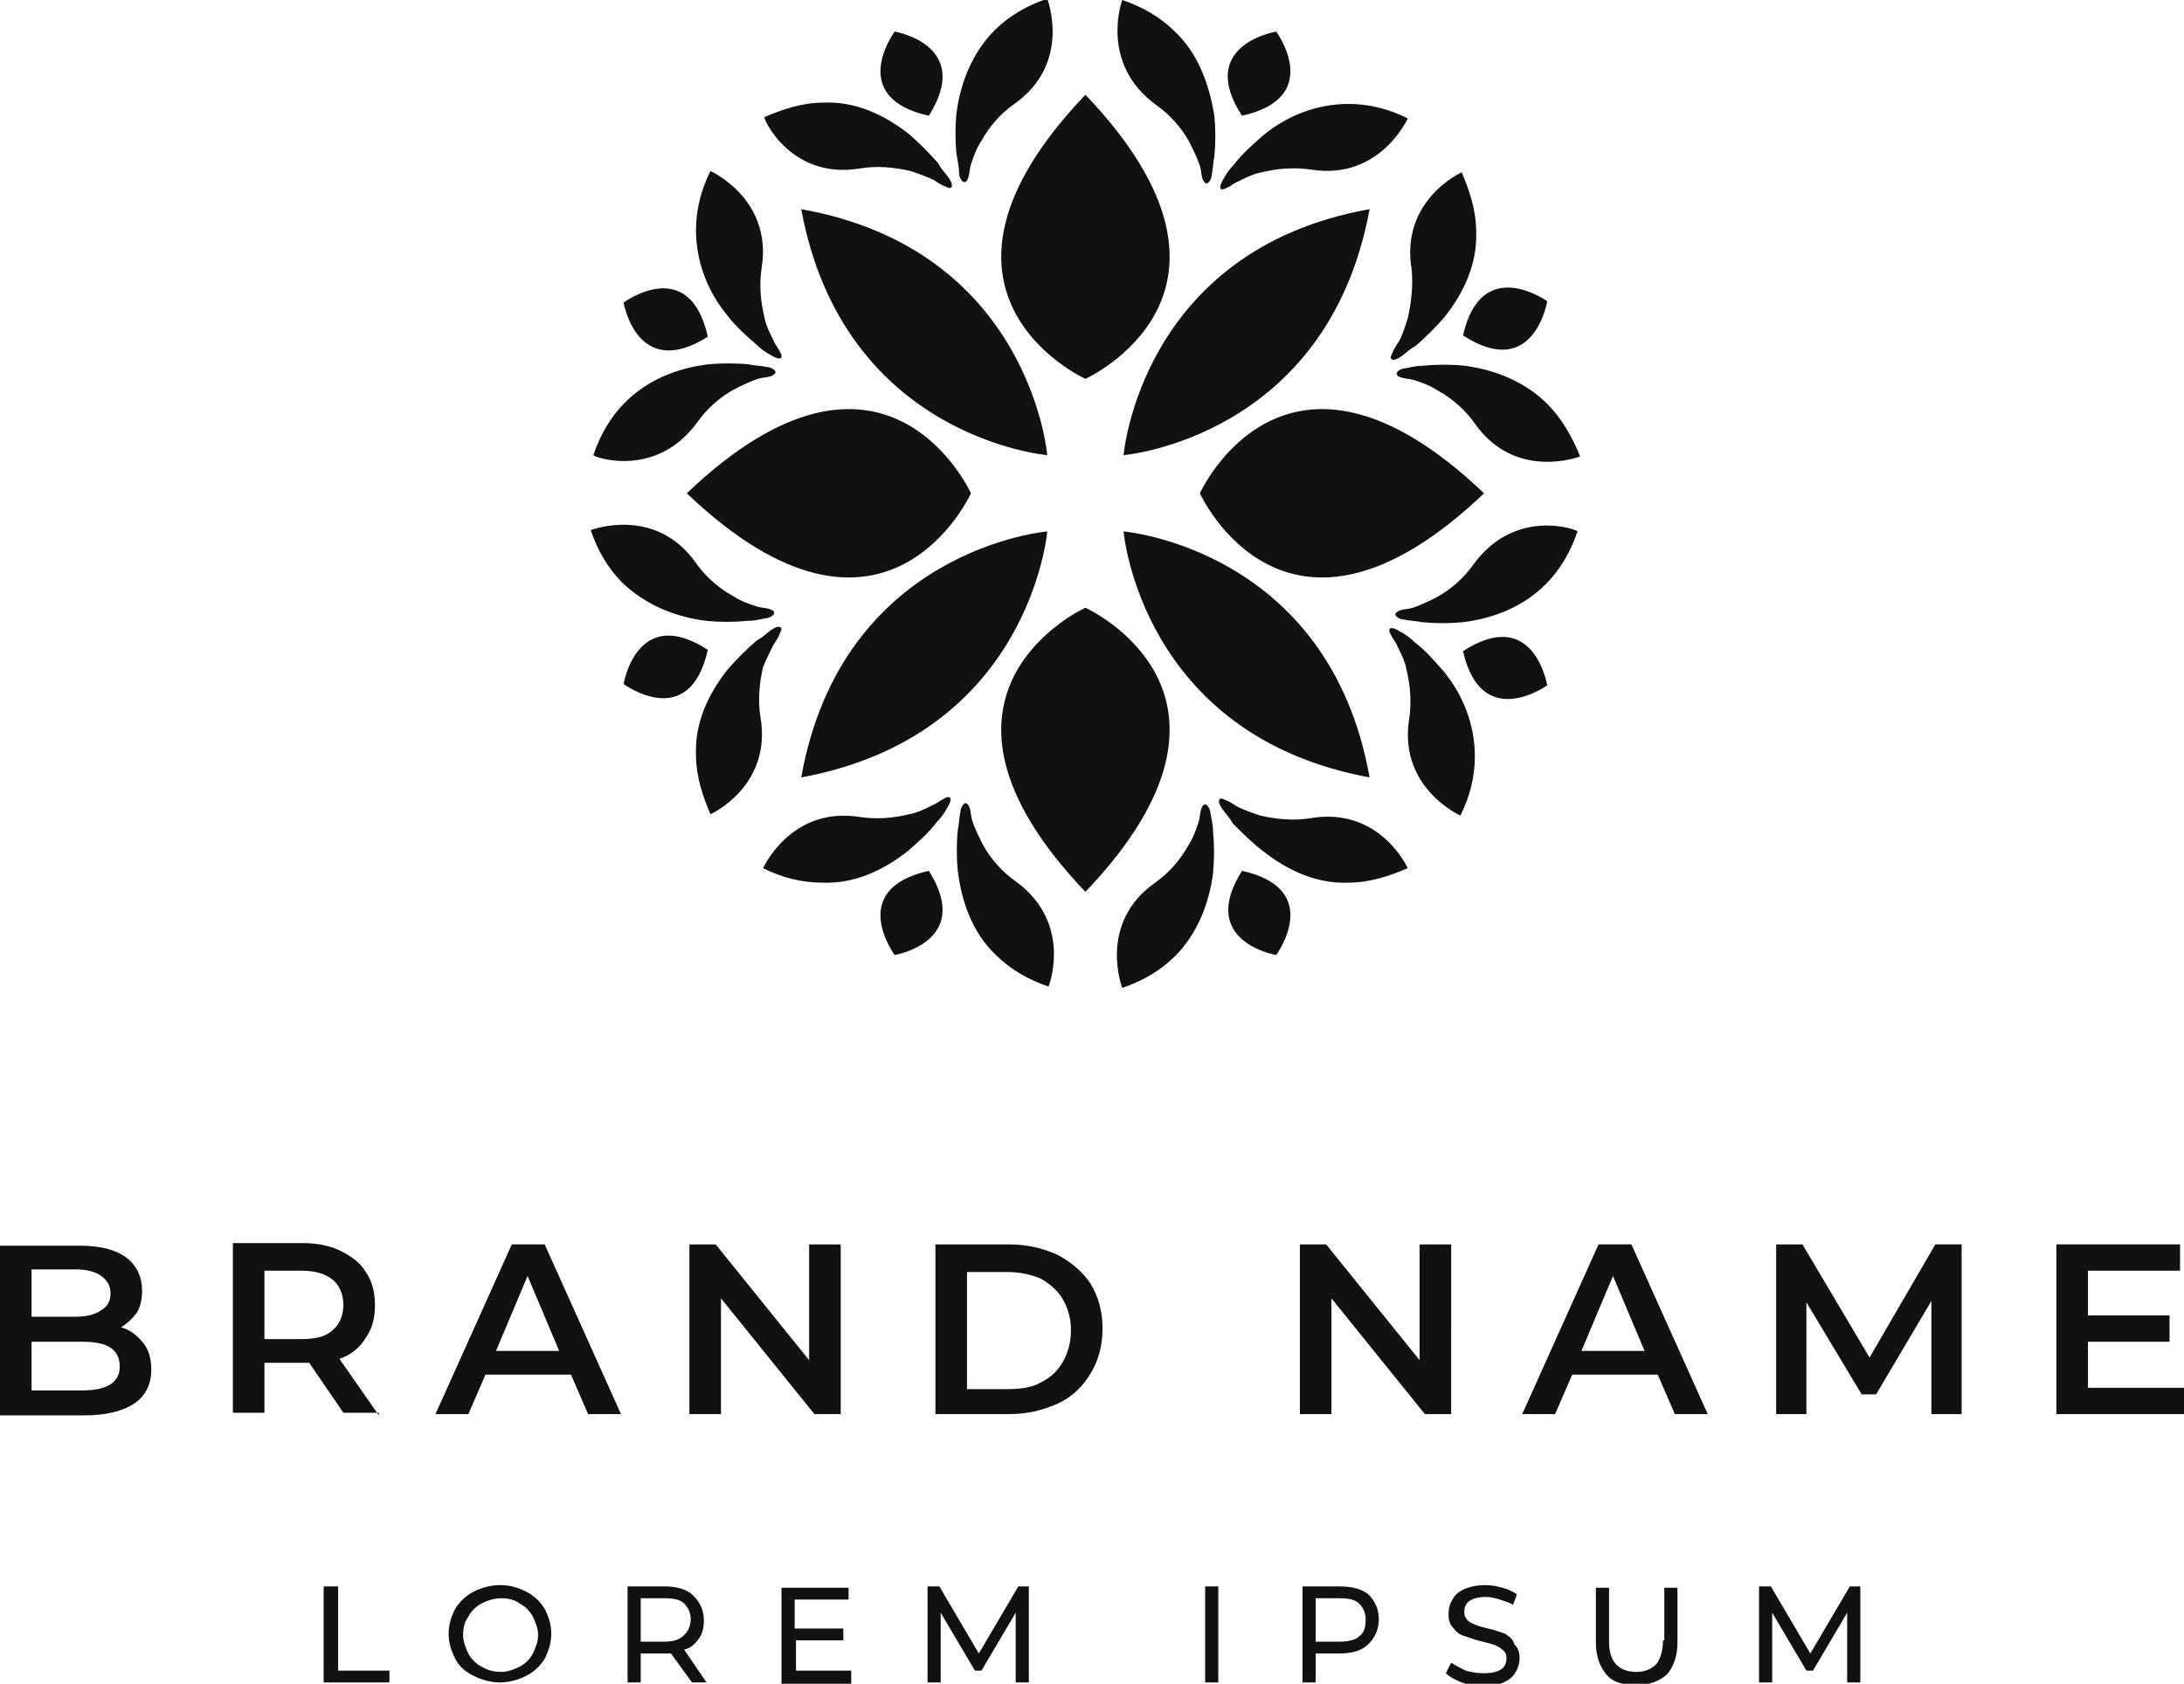 <svg version="1.1" id="Layer_1" xmlns="http://www.w3.org/2000/svg" x="0" y="0" xml:space="preserve" width="166" height="128"><path d="M9.2 100.9c.5-.3.9-.7 1.2-1.1.3-.5.4-1.1.4-1.7 0-1-.4-1.9-1.2-2.5-.8-.6-2-.9-3.5-.9H0v12.9h6.4c1.6 0 2.9-.3 3.8-.9.9-.6 1.3-1.5 1.3-2.6 0-.8-.2-1.5-.6-2-.5-.6-1-1-1.7-1.2zm-6.8-4.4h3.4c.8 0 1.5.2 1.9.5.4.3.7.7.7 1.3 0 .6-.2 1-.7 1.3-.4.3-1.1.5-1.9.5H2.4v-3.6zm3.9 9.2H2.4V102h3.9c1.9 0 2.8.6 2.8 1.9 0 1.2-1 1.8-2.8 1.8zm22.5 1.9l-3-4.3c.9-.3 1.6-.9 2-1.6.5-.7.7-1.5.7-2.5 0-.9-.2-1.8-.7-2.5-.4-.7-1.1-1.2-1.9-1.6-.8-.4-1.8-.6-2.9-.6h-5.3v12.9h2.4v-3.8h3.4l2.6 3.8h2.7zm-5.9-5.8h-2.8v-5.2h2.8c1 0 1.8.2 2.4.7.5.4.8 1.1.8 1.9 0 .8-.3 1.5-.8 1.9-.5.5-1.3.7-2.4.7zm16-7.2l-5.8 12.9h2.5l1.3-3h6.5l1.3 3h2.5l-5.8-12.9h-2.5zm-1.2 8.1l2.4-5.7 2.4 5.7h-4.8zm26.2 4.9v-13h-2.4v8.8l-7.1-8.8h-2v12.9h2.4v-8.8l7.1 8.8h2zm16.5-12.2c-1.1-.5-2.3-.8-3.7-.8h-5.6v12.9h5.6c1.4 0 2.6-.3 3.7-.8s1.9-1.3 2.5-2.3c.6-1 .9-2.1.9-3.4 0-1.3-.3-2.4-.9-3.4-.6-.9-1.4-1.6-2.5-2.2zm.4 8.1c-.4.7-.9 1.2-1.7 1.6-.7.4-1.6.5-2.5.5h-3.1v-8.9h3.1c.9 0 1.8.2 2.5.5.7.4 1.3.9 1.7 1.6.4.7.6 1.5.6 2.3 0 .9-.2 1.7-.6 2.4zm29.5-8.9h-2.4v8.8l-7.1-8.8h-2v12.9h2.4v-8.8l7.1 8.8h2V94.6zm11.2 0l-5.8 12.9h2.5l1.3-3h6.5l1.3 3h2.5L124 94.6h-2.5zm-1.3 8.1l2.4-5.7 2.4 5.7h-4.8zm26.9-8.1l-5 8.6-5.1-8.6h-2v12.9h2.3V99l4.2 7h1.1l4.2-7.1v8.6h2.3V94.6h-2zm11.6 11V102h6.2v-2h-6.2v-3.4h7v-2h-9.4v12.9h9.7v-2h-7.3zm-133.1 15h-1v7.3h5v-.9h-3.9v-6.4zm14.4.4c-.6-.3-1.2-.5-2-.5-.7 0-1.4.2-2 .5-.6.3-1.1.8-1.4 1.3-.3.6-.5 1.2-.5 1.9s.2 1.3.5 1.9c.3.6.8 1 1.4 1.3.6.3 1.3.5 2 .5s1.4-.2 2-.5c.6-.3 1.1-.8 1.4-1.3.3-.6.5-1.2.5-1.9s-.2-1.3-.5-1.9c-.3-.5-.8-1-1.4-1.3zm.5 4.7c-.2.4-.6.8-1 1-.4.2-.9.4-1.4.4-.5 0-1-.1-1.5-.4-.4-.2-.8-.6-1-1-.2-.4-.4-.9-.4-1.4 0-.5.1-1 .4-1.4.2-.4.6-.8 1-1 .4-.2.9-.4 1.5-.4.5 0 1 .1 1.4.4.4.2.8.6 1 1 .2.4.4.9.4 1.4 0 .5-.2 1-.4 1.4zm12.6-1.1c.3-.4.4-.9.4-1.4 0-.8-.3-1.4-.8-1.9s-1.3-.7-2.2-.7h-2.8v7.3h1v-2.2H51l1.6 2.2h1.1l-1.7-2.5c.5-.1.8-.4 1.1-.8zm-2.6.2h-1.8v-3.3h1.8c.7 0 1.2.1 1.5.4.3.3.5.7.5 1.2s-.2.9-.5 1.2c-.4.4-.9.5-1.5.5zm9.9-.1h3.7v-.9h-3.7v-2.2h4.1v-.9h-5.1v7.3h5.3v-1h-4.2v-2.3zm17-4.1l-3 5.1-3-5.1h-.9v7.3h1v-5.3l2.6 4.4h.5l2.6-4.4v5.3h1v-7.3h-.8zm14.2 7.3h1v-7.3h-1v7.3zm10.2-7.3H99v7.3h1v-2.2h1.8c.9 0 1.7-.2 2.2-.7.5-.5.8-1.1.8-1.9 0-.8-.3-1.4-.8-1.9-.5-.4-1.2-.6-2.2-.6zm1.5 3.8c-.3.3-.9.4-1.5.4H100v-3.3h1.8c.7 0 1.2.1 1.5.4.3.3.5.7.5 1.2 0 .6-.1 1-.5 1.3zm11.1-.2c-.3-.1-.8-.3-1.3-.4-.4-.1-.8-.2-1-.3-.2-.1-.5-.2-.6-.4-.2-.2-.2-.4-.2-.6 0-.3.1-.6.4-.8.3-.2.7-.3 1.3-.3.3 0 .7.1 1 .2.3.1.7.2 1 .4l.3-.8c-.3-.2-.7-.4-1.1-.5-.4-.1-.8-.2-1.3-.2-.6 0-1.1.1-1.6.3-.4.2-.7.4-.9.8-.2.3-.3.7-.3 1.1 0 .5.1.8.4 1.1.2.3.5.5.9.6.3.1.8.3 1.3.4.4.1.8.2 1 .3.2.1.4.2.6.4.2.2.2.4.2.6 0 .3-.1.6-.4.8-.3.2-.7.3-1.4.3-.5 0-.9-.1-1.3-.2-.4-.2-.8-.4-1.1-.6l-.4.8c.3.3.7.5 1.2.7.5.2 1 .3 1.6.3.6 0 1.1-.1 1.6-.3.4-.2.7-.4.9-.8.2-.3.3-.7.3-1 0-.5-.1-.8-.4-1.1-.1-.4-.4-.6-.7-.8zm12 .5c0 .8-.2 1.4-.5 1.8-.4.4-.9.6-1.5.6-1.4 0-2.1-.8-2.1-2.3v-4.1h-1v4.2c0 1 .3 1.8.8 2.4.5.6 1.3.8 2.3.8 1 0 1.7-.3 2.3-.8.5-.6.8-1.4.8-2.4v-4.2h-1v4zm14.2-4.1l-3 5.1-3-5.1h-.9v7.3h1v-5.3l2.6 4.4h.5l2.6-4.4v5.3h1v-7.3h-.8zM58.8 49c.2-.3.4-.6.5-.9.1-.2.1-.3.1-.3-.1-.3-.5-.1-.8.1-.4.3-.7.6-1.1.8-.8.7-1.5 1.4-2.2 2.2-1.5 1.9-2.5 4.1-2.4 6.5 0 1.6.5 3.1 1.1 4.5 0 0 4.7-2.1 3.8-7.4-.2-1.2-.1-2.5.2-3.8.2-.5.5-1.1.8-1.7zM69 64.7c.8-.7 1.6-1.4 2.2-2.2.3-.3.6-.7.8-1.1.2-.3.4-.8.1-.8-.1 0-.2 0-.3.1-.3.1-.6.4-.9.5-.6.3-1.2.6-1.8.7-1.2.3-2.5.4-3.8.2C60.1 61.3 58 66 58 66c1.4.7 2.9 1.1 4.5 1.1 2.4.1 4.6-.9 6.5-2.4zm1.6 1.5c-6.3 1.4-2.6 6.4-2.6 6.4s6-1 2.6-6.4zm22.6-51.9c.3-.1.6-.4.9-.5.6-.3 1.2-.6 1.8-.7 1.2-.3 2.5-.4 3.8-.2 5.2.8 7.3-3.9 7.3-3.9-1.4-.7-2.9-1.1-4.5-1.1-2.4 0-4.7.9-6.5 2.4-.8.7-1.6 1.4-2.2 2.2-.3.3-.6.7-.8 1.1-.2.3-.4.8-.1.8 0 0 .1 0 .3-.1zM97 2.4s-6.1 1-2.6 6.4c6.3-1.4 2.6-6.4 2.6-6.4zm10 21.8c-.2.6-.4 1.3-.7 1.8-.2.3-.4.6-.5.9-.1.2-.1.3-.1.3.1.3.5.1.8-.1.4-.3.7-.6 1.1-.8.8-.7 1.5-1.4 2.2-2.2 1.5-1.9 2.5-4.1 2.4-6.5 0-1.6-.5-3.1-1.1-4.5 0 0-4.7 2.1-3.8 7.4.1 1.1 0 2.4-.3 3.7zM96 64.7c1.9 1.5 4.1 2.5 6.5 2.4 1.6 0 3.1-.5 4.5-1.1 0 0-2.1-4.7-7.4-3.8-1.2.2-2.5.1-3.8-.2-.6-.2-1.2-.4-1.8-.7-.3-.2-.6-.4-.9-.5-.2-.1-.3-.1-.3-.1-.3.1-.1.5.1.8.3.4.6.7.8 1.1.7.7 1.5 1.5 2.3 2.1zm-1.6 1.5C91 71.6 97 72.6 97 72.6s3.7-5-2.6-6.4zM111 62c.7-1.4 1.1-2.9 1.1-4.5 0-2.4-.9-4.7-2.4-6.5-.7-.8-1.4-1.6-2.2-2.2-.3-.3-.7-.6-1.1-.8-.3-.2-.8-.4-.8-.1 0 .1 0 .2.1.3.1.3.4.6.5.9.3.6.6 1.2.7 1.8.3 1.2.4 2.5.2 3.8-.8 5.2 3.9 7.3 3.9 7.3zM57.5 26.2c.3.3.7.6 1.1.8.3.2.8.4.8.1 0-.1 0-.2-.1-.3-.1-.3-.4-.6-.5-.9-.3-.6-.6-1.2-.7-1.8-.3-1.2-.4-2.5-.2-3.8.8-5.2-3.9-7.3-3.9-7.3-.7 1.4-1.1 2.9-1.1 4.5 0 2.4.9 4.7 2.4 6.5.6.8 1.4 1.5 2.2 2.2zm7.9-13.4c1.2-.2 2.5-.1 3.8.2.6.2 1.2.4 1.8.7.3.2.6.4.9.5.2.1.3.1.3.1.3-.1.1-.5-.1-.8-.3-.4-.6-.7-.8-1.1-.7-.8-1.4-1.5-2.2-2.2-1.9-1.5-4.1-2.5-6.5-2.4-1.6 0-3.1.5-4.5 1.1-.1.1 2 4.8 7.3 3.9zm5.2-4C74 3.4 68 2.4 68 2.4s-3.7 5 2.6 6.4zM53 32.1c.7-1 1.7-1.9 2.8-2.5.6-.3 1.2-.6 1.8-.8.3-.1.7-.1 1-.2.2-.1.2-.1.3-.2.2-.2-.3-.5-.6-.5-.5-.1-.9-.1-1.4-.2-1-.1-2.1-.1-3.1 0-2.4.3-4.6 1.2-6.3 2.9-1.1 1.1-1.9 2.5-2.4 4-.1.1 4.7 1.9 7.9-2.5zm.8-6.5c-1.4-6.3-6.4-2.6-6.4-2.6s1 6 6.4 2.6zm-.1 21.6c1 .1 2.1.1 3.1 0 .5 0 .9-.1 1.4-.2.3 0 .8-.3.6-.5 0-.1-.1-.1-.3-.2-.3-.1-.7-.1-1-.2-.6-.2-1.2-.4-1.8-.8-1.1-.6-2.1-1.5-2.8-2.5-3.1-4.4-8-2.5-8-2.5.5 1.5 1.3 2.9 2.4 4 1.8 1.7 4 2.6 6.4 2.9zm.1 2.2c-5.4-3.5-6.4 2.6-6.4 2.6s5 3.7 6.4-2.6zm63.8-18.7c-1.7-1.7-4-2.6-6.3-2.9-1-.1-2.1-.1-3.1 0-.5 0-.9.1-1.4.2-.3 0-.8.3-.6.5 0 .1.1.1.3.2.3.1.7.1 1 .2.6.2 1.2.4 1.8.8 1.1.6 2.1 1.5 2.8 2.5 3.1 4.4 8 2.5 8 2.5-.6-1.5-1.4-2.9-2.5-4zm0-7.8s-5-3.6-6.4 2.6c5.4 3.5 6.4-2.6 6.4-2.6zm-5.6 20c-.7 1-1.7 1.9-2.8 2.5-.6.3-1.2.6-1.8.8-.3.1-.7.1-1 .2-.2.1-.2.1-.3.2-.2.2.3.5.6.5.5.1.9.1 1.4.2 1 .1 2.1.1 3.1 0 2.4-.3 4.6-1.2 6.3-2.9 1.1-1.1 1.9-2.5 2.4-4 .1-.1-4.7-1.9-7.9 2.5zm5.6 9.2s-1-6.1-6.4-2.6c1.4 6.2 6.4 2.6 6.4 2.6zM75.7 72.6c1.1 1.1 2.5 1.9 4 2.4 0 0 1.9-4.8-2.5-8-1-.7-1.9-1.7-2.5-2.8-.3-.6-.6-1.2-.8-1.8-.1-.3-.1-.7-.2-1-.1-.2-.1-.2-.2-.3-.2-.2-.5.3-.5.6-.1.5-.1.9-.2 1.4-.1 1-.1 2.1 0 3.1.3 2.5 1.2 4.8 2.9 6.4zm16.5-9.4c0-.5-.1-.9-.2-1.4 0-.3-.3-.8-.5-.6-.1 0-.1.1-.2.3-.1.3-.1.7-.2 1-.2.6-.4 1.2-.8 1.8-.6 1.1-1.5 2.1-2.5 2.8-4.4 3.1-2.5 8-2.5 8 1.5-.5 2.9-1.3 4-2.4 1.7-1.7 2.6-4 2.9-6.3.1-1.1.1-2.2 0-3.2zm-19.3-50c0 .3.3.8.5.6.1 0 .1-.1.2-.3.1-.3.1-.7.2-1 .2-.6.4-1.2.8-1.8.6-1.1 1.5-2.1 2.5-2.8 4.4-3.1 2.5-8 2.5-8-1.5.5-2.9 1.3-4 2.4-1.7 1.7-2.6 4-2.9 6.3-.1 1-.1 2.1 0 3.1.1.6.2 1 .2 1.5zm15-5.2c1 .7 1.9 1.7 2.5 2.8.3.6.6 1.2.8 1.8.1.3.1.7.2 1 .1.2.1.2.2.3.2.2.5-.3.5-.6.1-.5.1-.9.2-1.4.1-1 .1-2.1 0-3.1-.4-2.5-1.3-4.8-3-6.4-1.1-1.1-2.5-1.9-4-2.4 0 0-1.8 4.8 2.6 8zm16.2 7.9C86.7 19 85.4 34.6 85.4 34.6s15.5-1.3 18.7-18.7zM91.2 37.5s6.5 14.4 21.6 0c-15.1-14.4-21.6 0-21.6 0zm12.9 21.6C101 41.7 85.4 40.4 85.4 40.4s1.3 15.5 18.7 18.7zM82.5 46.2s-14.4 6.5 0 21.6c14.4-15.1 0-21.6 0-21.6zm-2.9-5.8S64 41.7 60.9 59.1c17.4-3.2 18.7-18.7 18.7-18.7zm-5.8-2.9s-6.5-14.4-21.6 0c15.1 14.4 21.6 0 21.6 0zm5.8-2.9S78.3 19 60.9 15.9c3.2 17.4 18.7 18.7 18.7 18.7zm2.9-5.8s14.4-6.5 0-21.6c-14.4 15.1 0 21.6 0 21.6z" fill="#111"/></svg>